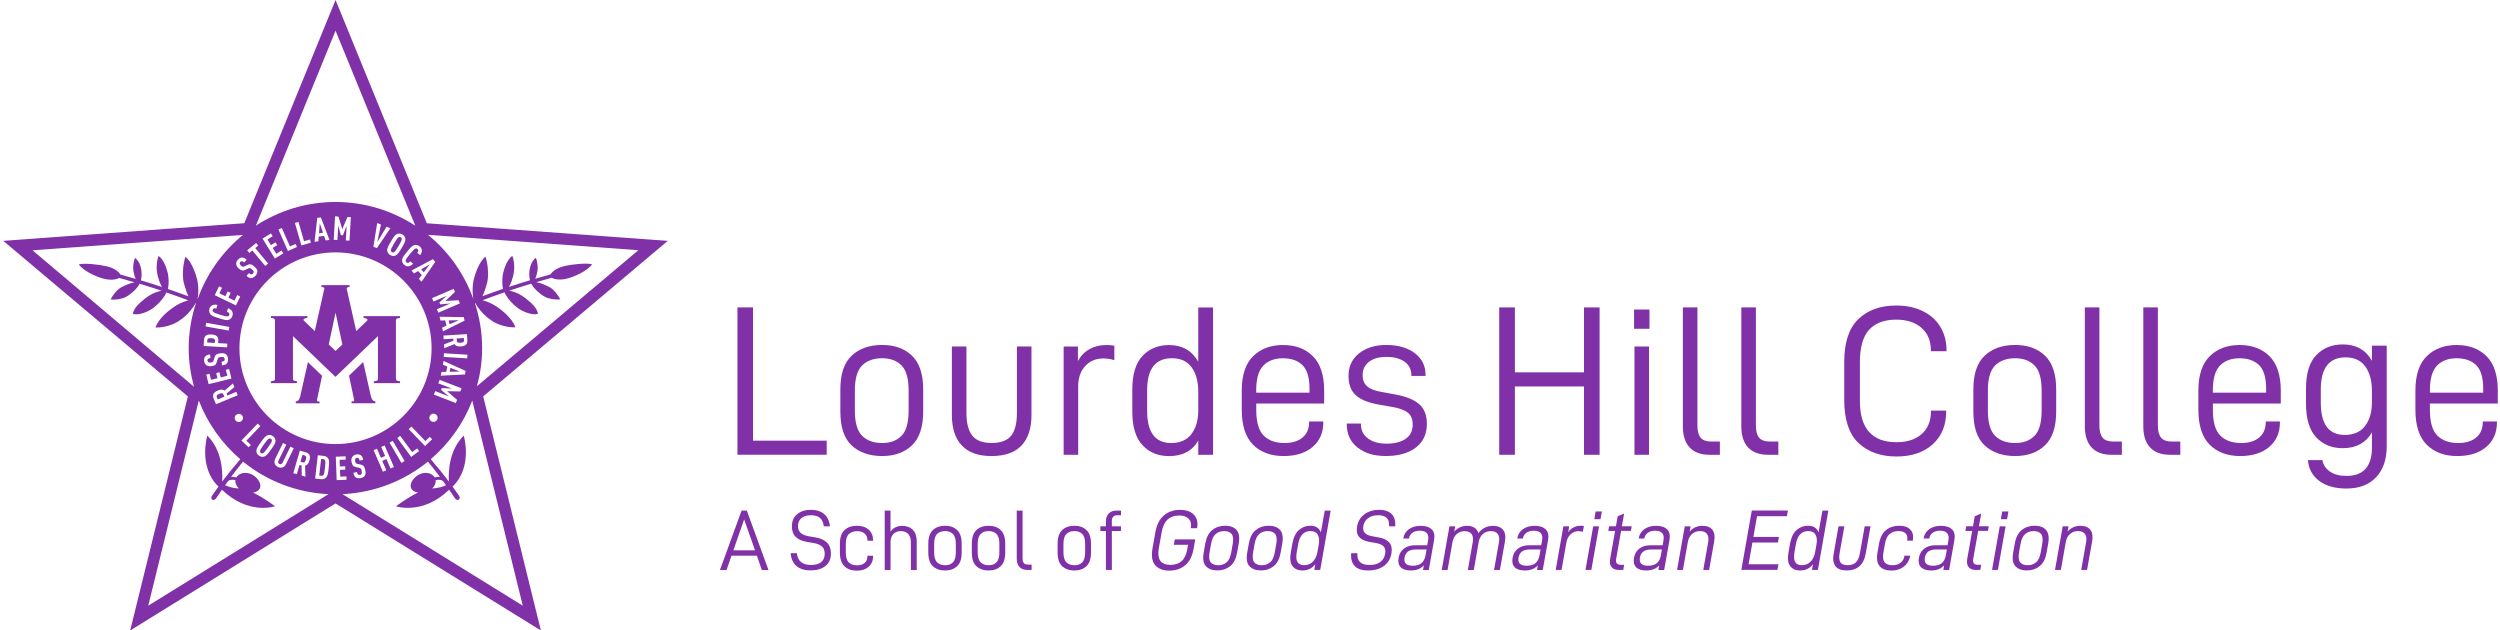 <svg width="456" height="115" viewBox="0 0 456 115" fill="none" xmlns="http://www.w3.org/2000/svg">
<g clip-path="url(#clip0_239_2134)">
<path d="M121.803 43.932L77.85 40.721L61.205 0L44.56 40.713L0.599 43.932L34.269 72.306L23.746 115L61.197 91.825L98.656 115L88.133 72.306L121.803 43.932ZM86.975 70.515C87.587 68.279 87.943 65.943 87.943 63.517C87.943 60.645 87.471 57.888 86.627 55.296C86.652 55.288 86.669 55.28 86.693 55.272C86.735 55.371 86.859 55.585 87.148 56.023C87.769 56.84 88.348 57.591 89.746 58.532C90.797 59.233 92.55 59.778 94.015 59.704C93.37 57.88 91.194 56.279 90.11 55.627C89.332 55.164 88.472 54.884 88.017 54.76C89.341 54.265 90.681 53.778 92.029 53.316C92.029 53.324 92.029 53.34 92.038 53.349C92.186 53.728 92.484 54.182 92.766 54.537V54.545C93.287 55.239 94.18 56.031 94.743 56.386C95.636 56.947 97.109 57.533 98.126 57.244C97.961 56.105 96.811 55.164 95.893 54.43C95.512 54.124 94.627 53.53 93.932 53.307C93.469 53.142 93.105 53.051 92.89 53.01C94.213 52.573 95.553 52.144 96.894 51.739C97.043 52.045 97.307 52.4 97.564 52.68C97.564 52.68 97.564 52.68 97.572 52.68C98.044 53.225 98.838 53.844 99.326 54.1C100.103 54.521 101.179 54.702 102.205 54.611C101.791 53.819 101.03 52.804 100.252 52.383C99.888 52.193 99.045 51.781 98.457 51.632C98.168 51.549 97.969 51.5 97.82 51.467C98.747 51.195 99.682 50.922 100.616 50.666C101.22 51.013 102.263 51.096 103.396 50.823C104.786 50.477 107.152 49.412 107.996 48.199C106.945 47.926 104.232 48.215 102.842 48.562C101.675 48.851 100.757 49.445 100.418 50.047C99.483 50.303 98.548 50.576 97.622 50.848C97.804 50.435 97.977 49.758 98.027 49.461C98.143 48.809 98.06 47.819 97.746 47.002C96.927 47.662 96.712 48.562 96.596 49.206C96.521 49.61 96.513 50.361 96.612 50.889C96.621 50.972 96.645 51.046 96.662 51.12C95.371 51.508 94.097 51.913 92.823 52.334C92.857 52.267 92.898 52.202 92.948 52.111C93.237 51.599 93.527 50.666 93.618 50.279C93.825 49.445 93.932 47.91 93.444 46.664C92.426 47.431 91.988 48.974 91.773 49.808C91.641 50.328 91.566 51.31 91.649 52.003V52.012C91.665 52.234 91.707 52.466 91.765 52.688C90.499 53.118 89.233 53.572 87.992 54.034C88.356 53.332 88.728 52.069 88.853 51.574C89.134 50.468 89.084 48.405 88.555 46.82C87.446 47.646 86.693 49.858 86.412 50.964C86.238 51.648 86.139 52.944 86.247 53.86C86.247 53.86 86.247 53.869 86.247 53.877C86.263 54.108 86.305 54.355 86.354 54.587C84.7 49.94 81.812 45.88 78.057 42.826L116.442 45.632L86.95 70.482L86.975 70.515ZM83.368 72.95L83.144 73.519L79.14 71.968L79.389 71.341L81.887 72.306L80.456 71.126L80.588 70.779L82.408 70.87L79.943 69.913L80.191 69.286L84.187 70.829L83.963 71.398L81.564 71.357L83.368 72.933V72.95ZM74.549 78.273L75.037 77.803L77.593 80.452L78.404 79.676L78.826 80.114L77.527 81.36L74.549 78.273ZM70.462 85.775L69.842 86.04L68.146 82.111L68.766 81.847L69.478 83.506L70.247 83.176L69.536 81.517L70.156 81.253L71.852 85.189L71.232 85.454L70.487 83.729L69.718 84.059L70.462 85.784V85.775ZM65.978 85.932C65.896 85.478 65.796 85.388 65.449 85.313L64.903 85.198C64.448 85.099 64.241 84.901 64.117 84.249C64.043 83.869 64.101 83.547 64.299 83.291C64.448 83.101 64.671 82.961 64.969 82.903C65.308 82.837 65.573 82.879 65.78 83.019C66.045 83.192 66.169 83.481 66.243 83.877L65.581 84.001C65.548 83.811 65.507 83.663 65.399 83.572C65.325 83.506 65.217 83.473 65.077 83.506C64.944 83.531 64.87 83.588 64.812 83.679C64.754 83.778 64.738 83.927 64.779 84.117C64.845 84.455 64.92 84.554 65.234 84.62L65.763 84.727C66.309 84.843 66.491 85.082 66.632 85.792C66.715 86.221 66.707 86.526 66.533 86.774C66.392 86.972 66.136 87.137 65.763 87.203C65.399 87.269 65.102 87.22 64.895 87.079C64.655 86.914 64.539 86.667 64.448 86.229L65.118 86.106C65.159 86.328 65.209 86.469 65.325 86.559C65.399 86.609 65.507 86.642 65.656 86.617C65.813 86.593 65.904 86.526 65.954 86.444C66.02 86.328 66.02 86.18 65.978 85.957V85.932ZM61.197 80.997C51.534 80.997 43.675 73.156 43.675 63.517C43.675 53.877 51.534 46.036 61.197 46.036C70.859 46.036 78.719 53.877 78.719 63.517C78.719 73.156 70.851 80.997 61.197 80.997ZM59.948 85.412C59.857 86.229 59.791 86.832 59.435 87.145C59.236 87.327 58.971 87.451 58.566 87.41L57.482 87.286L57.971 83.035L59.054 83.159C59.46 83.201 59.691 83.39 59.84 83.605C60.121 83.993 60.039 84.595 59.948 85.412ZM61.246 83.299L63.042 83.234L63.066 83.836L61.941 83.877L61.991 85.09L62.959 85.049L62.984 85.66L62.016 85.701L62.066 86.939L63.191 86.898L63.207 87.509L61.412 87.575L61.246 83.299ZM55.72 86.947L55.042 86.749L55.001 84.909L54.637 84.802L54.14 86.485L53.495 86.304L54.694 82.194L55.737 82.491C56.49 82.713 56.688 83.159 56.432 84.009C56.283 84.521 56.076 84.851 55.638 84.942L55.72 86.939V86.947ZM45.768 81.154L45.346 81.591L44.039 80.353L47.001 77.258L47.489 77.72L44.949 80.378L45.76 81.154H45.768ZM41.111 54.034L41.533 53.159L42.079 53.423L41.657 54.298L42.782 54.834L43.27 53.819L43.816 54.083L43.038 55.701L39.175 53.844L39.953 52.226L40.498 52.49L40.01 53.497L41.102 54.025L41.111 54.034ZM48.895 48.083L48.374 48.512L46.025 45.681L45.47 46.135L45.09 45.665L46.72 44.32L47.108 44.79L46.554 45.244L48.904 48.075L48.895 48.083ZM49.425 44.708L50.244 44.204L50.566 44.716L49.739 45.227L50.393 46.284L51.352 45.698L51.667 46.218L50.136 47.159L47.886 43.519L49.416 42.57L49.739 43.09L48.779 43.684L49.416 44.716L49.425 44.708ZM53.917 44.501L54.165 45.054L52.519 45.781L50.782 41.86L51.402 41.588L52.891 44.947L53.925 44.493L53.917 44.501ZM53.785 40.663L54.438 40.474L55.456 43.998L56.539 43.684L56.705 44.27L54.976 44.765L53.785 40.655V40.663ZM43.94 48.446C44.196 48.686 44.312 48.71 44.61 48.57L45.106 48.331C45.603 48.091 45.901 48.174 46.438 48.653C46.769 48.95 46.943 49.189 46.951 49.494C46.959 49.734 46.852 50.023 46.596 50.303C46.347 50.576 46.083 50.716 45.826 50.724C45.537 50.741 45.288 50.617 44.958 50.312L45.413 49.816C45.578 49.973 45.71 50.047 45.851 50.047C45.942 50.047 46.05 50.006 46.149 49.891C46.256 49.775 46.289 49.668 46.281 49.569C46.265 49.437 46.174 49.321 46.008 49.172C45.669 48.859 45.537 48.842 45.214 48.991L44.718 49.23C44.296 49.428 44.006 49.395 43.518 48.95C43.228 48.694 43.08 48.397 43.08 48.083C43.08 47.836 43.179 47.596 43.386 47.373C43.617 47.117 43.849 46.994 44.097 46.977C44.411 46.961 44.693 47.109 44.991 47.382L44.536 47.877C44.395 47.745 44.279 47.654 44.13 47.646C44.031 47.646 43.932 47.679 43.832 47.786C43.733 47.885 43.717 47.984 43.725 48.083C43.741 48.199 43.824 48.322 43.956 48.446H43.94ZM39.663 55.627L39.464 56.27C39.307 56.229 39.158 56.204 39.034 56.245C38.918 56.27 38.836 56.345 38.786 56.501C38.745 56.658 38.786 56.766 38.852 56.848C39.009 57.03 39.415 57.178 40.168 57.417C40.912 57.649 41.334 57.756 41.574 57.69C41.681 57.657 41.781 57.591 41.822 57.434C41.872 57.285 41.839 57.17 41.764 57.087C41.681 56.988 41.541 56.922 41.392 56.864L41.59 56.221C41.955 56.345 42.236 56.567 42.36 56.831C42.467 57.071 42.492 57.31 42.393 57.615C42.269 58.003 42.054 58.185 41.806 58.301C41.367 58.499 40.772 58.309 39.969 58.053C39.167 57.805 38.554 57.624 38.306 57.211C38.166 56.98 38.091 56.699 38.207 56.312C38.306 55.998 38.463 55.816 38.695 55.684C38.952 55.544 39.299 55.528 39.663 55.627ZM41.83 59.629L41.715 60.298L37.495 59.538L37.611 58.87L41.83 59.629ZM37.206 62.031C37.247 61.255 37.669 60.958 38.571 61.008C39.44 61.057 39.861 61.371 39.82 62.18L39.795 62.584L41.466 62.683L41.425 63.36L37.148 63.104L37.206 62.031ZM37.421 65.035C37.62 64.796 37.917 64.689 38.323 64.647L38.389 65.316C38.199 65.332 38.05 65.365 37.942 65.464C37.868 65.53 37.826 65.629 37.843 65.778C37.859 65.918 37.917 65.993 37.992 66.05C38.091 66.125 38.24 66.141 38.422 66.125C38.77 66.092 38.869 66.026 38.968 65.72L39.125 65.2C39.282 64.672 39.539 64.515 40.259 64.441C40.697 64.4 40.995 64.433 41.227 64.623C41.408 64.779 41.557 65.052 41.59 65.431C41.624 65.803 41.549 66.092 41.384 66.281C41.193 66.504 40.945 66.603 40.49 66.644L40.424 65.976C40.656 65.951 40.796 65.91 40.896 65.811C40.953 65.745 40.995 65.638 40.978 65.489C40.962 65.332 40.912 65.233 40.821 65.175C40.714 65.093 40.565 65.085 40.341 65.109C39.886 65.151 39.779 65.233 39.679 65.572L39.522 66.1C39.382 66.546 39.167 66.727 38.505 66.793C38.116 66.834 37.802 66.752 37.562 66.537C37.38 66.372 37.264 66.141 37.231 65.836C37.198 65.497 37.264 65.233 37.413 65.043L37.421 65.035ZM38.224 68.188L38.496 69.277L39.671 68.988L39.44 68.048L40.027 67.899L40.259 68.84L41.466 68.543L41.193 67.453L41.789 67.305L42.219 69.046L38.058 70.07L37.62 68.328L38.207 68.18L38.224 68.188ZM39.737 71.225C40.225 71.027 40.623 70.978 40.962 71.258L42.476 69.946L42.749 70.598L41.334 71.786L41.475 72.141L43.096 71.464L43.361 72.092L39.398 73.734L38.985 72.735C38.687 72.017 38.918 71.58 39.729 71.242L39.737 71.225ZM43.129 75.632C43.468 75.385 43.932 75.459 44.172 75.797C44.411 76.127 44.337 76.598 44.006 76.837C43.667 77.085 43.204 77.002 42.956 76.672C42.716 76.342 42.79 75.863 43.121 75.632H43.129ZM47.572 80.667C48.06 79.982 48.424 79.47 48.895 79.363C49.16 79.297 49.45 79.313 49.781 79.552C50.111 79.792 50.219 80.056 50.244 80.328C50.293 80.807 49.921 81.311 49.433 81.996C48.945 82.68 48.589 83.192 48.118 83.299C47.853 83.357 47.563 83.341 47.233 83.11C46.902 82.87 46.794 82.606 46.769 82.334C46.72 81.855 47.092 81.352 47.58 80.667H47.572ZM50.194 83.704L51.617 80.807L52.221 81.104L50.79 84.034C50.649 84.306 50.765 84.529 50.964 84.628C51.17 84.727 51.402 84.678 51.543 84.397L52.974 81.467L53.586 81.764L52.163 84.669C52.022 84.958 51.807 85.156 51.551 85.247C51.278 85.346 50.988 85.322 50.699 85.181C50.409 85.041 50.202 84.826 50.111 84.546C50.029 84.29 50.053 84.001 50.194 83.712V83.704ZM57.367 44.113L57.871 39.739L58.525 39.657L60.097 43.767L59.393 43.858L59.112 43.032L58.128 43.156L58.07 44.014L57.367 44.097V44.113ZM62.545 42.917L62.173 42.892L61.693 41.142L61.544 43.775L60.874 43.734L61.114 39.459L61.726 39.492L62.429 41.786L63.381 39.582L63.993 39.615L63.753 43.891L63.075 43.858L63.224 41.192L62.545 42.917ZM70.512 41.357L71.199 41.629L68.75 45.261L68.105 45.005L68.799 40.68L69.486 40.952L68.808 44.171L70.512 41.349V41.357ZM76.543 44.93C76.791 45.137 76.907 45.351 76.94 45.615C76.981 45.904 76.865 46.226 76.634 46.532L76.113 46.102C76.204 45.978 76.278 45.846 76.295 45.723C76.303 45.607 76.278 45.508 76.146 45.401C76.022 45.294 75.906 45.285 75.798 45.327C75.567 45.401 75.277 45.723 74.781 46.325C74.284 46.928 74.028 47.283 73.995 47.522C73.978 47.629 74.011 47.745 74.135 47.852C74.26 47.959 74.375 47.968 74.483 47.935C74.607 47.893 74.723 47.786 74.83 47.67L75.352 48.1C75.095 48.389 74.789 48.562 74.499 48.578C74.243 48.595 74.003 48.52 73.755 48.322C73.441 48.058 73.358 47.786 73.341 47.514C73.325 47.035 73.722 46.556 74.26 45.904C74.789 45.252 75.194 44.757 75.666 44.683C75.931 44.642 76.22 44.675 76.543 44.93ZM83.649 54.776L83.889 55.338L79.951 57.03L79.686 56.411L82.143 55.354L80.29 55.511L80.141 55.164L81.498 53.959L79.074 54.999L78.809 54.38L82.747 52.688L82.987 53.25L81.242 54.9L83.632 54.768L83.649 54.776ZM82.689 61.767L80.927 61.874L80.886 61.206L85.171 60.942L85.246 62.023C85.295 62.799 84.931 63.137 84.046 63.187C83.517 63.219 83.128 63.137 82.896 62.757L81.035 63.517L80.993 62.815L82.714 62.147L82.689 61.767ZM80.803 60.455L80.646 59.77L81.432 59.407L81.209 58.441L80.34 58.466L80.183 57.772L84.6 57.847L84.741 58.482L80.787 60.446L80.803 60.455ZM76.882 51.393L76.41 50.864L76.932 50.171L76.27 49.437L75.525 49.874L75.054 49.346L78.95 47.274L79.389 47.761L76.89 51.393H76.882ZM73.275 45.211C72.845 45.937 72.539 46.482 72.076 46.63C71.819 46.713 71.529 46.73 71.174 46.523C70.818 46.317 70.694 46.061 70.636 45.797C70.545 45.327 70.868 44.79 71.29 44.064C71.72 43.337 72.034 42.801 72.489 42.653C72.746 42.57 73.035 42.553 73.391 42.76C73.738 42.966 73.871 43.222 73.929 43.486C74.02 43.956 73.697 44.493 73.275 45.219V45.211ZM71.058 80.741L71.637 80.403L73.805 84.1L73.225 84.438L71.058 80.741ZM72.448 79.899L72.994 79.503L75.178 82.458L76.079 81.789L76.444 82.276L74.996 83.341L72.456 79.891L72.448 79.899ZM78.627 76.812C78.288 76.573 78.214 76.103 78.462 75.764C78.702 75.434 79.174 75.352 79.513 75.599C79.852 75.839 79.926 76.309 79.678 76.639C79.438 76.978 78.967 77.052 78.636 76.804L78.627 76.812ZM80.398 68.526L80.53 67.841L81.399 67.825L81.581 66.851L80.778 66.529L80.911 65.836L84.931 67.66L84.807 68.303L80.398 68.526ZM80.936 65.101L80.977 64.433L85.262 64.697L85.221 65.365L80.936 65.101ZM75.749 41.167C71.554 38.443 66.566 36.842 61.205 36.842C55.844 36.842 50.856 38.443 46.67 41.159L61.205 5.596L75.749 41.159V41.167ZM5.935 45.657L44.321 42.851C40.565 45.913 37.678 49.973 36.023 54.62C36.073 54.38 36.114 54.133 36.13 53.91V53.893C36.238 52.969 36.139 51.681 35.965 50.988C35.684 49.882 34.931 47.67 33.822 46.845C33.301 48.43 33.252 50.493 33.525 51.599C33.649 52.094 34.021 53.357 34.385 54.058C33.136 53.588 31.878 53.142 30.613 52.713C30.671 52.49 30.712 52.251 30.728 52.036C30.728 52.036 30.728 52.028 30.728 52.02C30.811 51.327 30.728 50.344 30.604 49.825C30.389 48.991 29.951 47.439 28.933 46.68C28.437 47.926 28.544 49.453 28.759 50.295C28.859 50.683 29.14 51.615 29.43 52.127C29.471 52.218 29.512 52.284 29.545 52.35C28.271 51.929 26.997 51.525 25.707 51.137C25.723 51.062 25.74 50.988 25.756 50.922V50.914C25.856 50.386 25.848 49.635 25.773 49.23C25.657 48.578 25.442 47.687 24.623 47.027C24.309 47.844 24.226 48.834 24.342 49.486C24.392 49.783 24.565 50.46 24.747 50.873C23.821 50.6 22.886 50.328 21.951 50.072C21.612 49.461 20.694 48.867 19.527 48.587C18.137 48.248 15.424 47.951 14.373 48.223C15.209 49.437 17.575 50.501 18.965 50.848C20.09 51.129 21.14 51.046 21.744 50.691C22.679 50.947 23.614 51.219 24.54 51.492C24.392 51.525 24.193 51.574 23.903 51.657C23.316 51.797 22.472 52.21 22.108 52.408C21.331 52.829 20.57 53.844 20.156 54.636C21.182 54.719 22.249 54.545 23.035 54.124C23.523 53.86 24.317 53.25 24.789 52.705C24.789 52.705 24.789 52.705 24.797 52.697C25.053 52.424 25.318 52.061 25.467 51.756C26.815 52.16 28.147 52.581 29.471 53.027C29.256 53.068 28.892 53.159 28.429 53.324C27.734 53.538 26.849 54.141 26.468 54.446C25.55 55.181 24.4 56.13 24.234 57.261C25.26 57.55 26.724 56.964 27.618 56.402C28.18 56.047 29.074 55.247 29.595 54.562C29.876 54.207 30.174 53.753 30.323 53.373C30.323 53.365 30.323 53.349 30.331 53.34C31.688 53.803 33.02 54.281 34.344 54.785C33.889 54.908 33.028 55.189 32.251 55.651C31.167 56.303 28.991 57.904 28.354 59.728C29.81 59.811 31.572 59.258 32.615 58.556C34.013 57.615 34.592 56.864 35.212 56.047C35.502 55.61 35.626 55.404 35.667 55.296C35.692 55.305 35.709 55.313 35.733 55.321C34.89 57.913 34.418 60.669 34.418 63.541C34.418 65.968 34.774 68.303 35.386 70.54L5.935 45.657ZM36.263 73.066C37.876 77.233 40.49 80.898 43.832 83.762C42.691 85.099 41.566 86.46 40.523 87.839C40.656 85.817 40.416 82.037 37.81 79.454C37.81 79.454 36.106 85.181 39.853 88.747C39.44 89.316 39.034 89.877 38.654 90.447C38.439 90.769 38.587 91.041 38.736 91.148C38.885 91.256 39.224 91.181 39.44 90.859C39.779 90.348 40.135 89.836 40.482 89.324C45.33 94.012 50.169 92.345 50.169 92.345C50.169 92.345 48.142 90.793 46.157 89.844C46.753 89.754 47.249 89.481 47.423 89.011C47.762 88.119 46.819 86.857 45.677 86.427C44.627 86.04 43.535 86.337 43.104 87.088C42.831 86.997 42.492 86.947 42.145 86.989C42.84 86.048 43.576 85.115 44.337 84.199C48.631 87.69 54.033 89.853 59.923 90.133L27.039 110.477L36.255 73.066H36.263ZM41.599 87.748C42.07 87.41 42.616 87.492 42.939 87.591C42.873 88.128 43.121 88.672 43.576 89.102C42.459 89.052 41.607 88.771 41.053 88.507C41.235 88.251 41.417 88.004 41.599 87.748ZM95.355 110.477L62.471 90.133C68.361 89.853 73.763 87.69 78.057 84.199C78.809 85.115 79.546 86.04 80.249 86.989C79.901 86.947 79.562 87.005 79.289 87.088C78.859 86.337 77.767 86.04 76.716 86.427C75.583 86.857 74.64 88.111 74.979 89.011C75.153 89.481 75.649 89.754 76.245 89.844C74.26 90.793 72.233 92.345 72.233 92.345C72.233 92.345 77.072 94.012 81.92 89.324C82.276 89.836 82.623 90.348 82.962 90.859C83.177 91.181 83.517 91.256 83.666 91.148C83.814 91.041 83.963 90.769 83.748 90.447C83.368 89.877 82.962 89.316 82.549 88.747C86.296 85.181 84.592 79.454 84.592 79.454C81.986 82.045 81.746 85.817 81.879 87.839C80.836 86.452 79.711 85.099 78.57 83.762C81.912 80.898 84.534 77.233 86.139 73.066L95.355 110.477ZM80.803 87.748C80.985 88.004 81.175 88.251 81.349 88.507C80.795 88.763 79.943 89.044 78.826 89.102C79.281 88.672 79.529 88.119 79.463 87.591C79.786 87.492 80.332 87.41 80.803 87.748Z" fill="#8031A7"/>
<path d="M66.326 57.979C66.756 58.004 67.195 58.251 66.98 58.466C66.864 58.59 66.02 59.398 64.978 60.397L63.224 52.598C63.224 52.507 63.29 52.449 63.397 52.408C63.513 52.375 63.637 52.342 63.761 52.325V52.003H58.632V52.325C58.756 52.342 58.88 52.375 58.996 52.408C59.112 52.449 59.17 52.507 59.17 52.598L57.416 60.397C57.416 60.397 55.538 58.59 55.414 58.466C55.199 58.243 55.629 57.995 56.068 57.979V57.657H49.408V57.979C49.756 58.012 49.962 58.069 50.045 58.16C50.128 58.243 50.161 58.35 50.161 58.474V69.071C50.161 69.195 50.128 69.302 50.045 69.385C49.962 69.467 49.756 69.525 49.408 69.558V69.88H54.19V69.558C53.851 69.525 53.636 69.467 53.553 69.385C53.47 69.302 53.437 69.203 53.437 69.071V61.305L61.189 68.741L68.94 61.305V69.071C68.94 69.195 68.907 69.302 68.824 69.385C68.742 69.467 68.526 69.525 68.187 69.558V69.88H72.969V69.558C72.621 69.525 72.415 69.467 72.332 69.385C72.249 69.302 72.216 69.203 72.216 69.071V58.474C72.216 58.35 72.249 58.243 72.332 58.16C72.415 58.078 72.621 58.02 72.969 57.979V57.657H66.309V57.979H66.326ZM61.205 64.012C60.891 63.715 60.411 63.252 59.964 62.832L61.205 57.03L62.446 62.832C61.999 63.261 61.52 63.715 61.205 64.012Z" fill="#8031A7"/>
<path d="M56.167 66.042L54.752 72.331C54.703 72.471 54.661 72.57 54.645 72.62C54.554 72.843 54.463 72.991 54.372 73.066C54.281 73.148 54.14 73.206 53.942 73.247V73.569H58.293V73.247C58.095 73.247 57.962 73.222 57.896 73.181C57.838 73.14 57.805 73.074 57.805 72.991L58.748 68.543L56.159 66.05L56.167 66.042Z" fill="#8031A7"/>
<path d="M67.765 72.612C67.749 72.57 67.707 72.463 67.658 72.323L66.243 66.034L63.662 68.526L64.605 72.975C64.605 73.057 64.572 73.123 64.514 73.165C64.448 73.206 64.316 73.231 64.125 73.231V73.552H68.469V73.231C68.27 73.189 68.129 73.131 68.038 73.049C67.947 72.966 67.856 72.826 67.765 72.603V72.612Z" fill="#8031A7"/>
<path d="M73.093 43.272C72.952 43.189 72.837 43.197 72.737 43.247C72.522 43.362 72.282 43.725 71.885 44.394C71.488 45.071 71.29 45.45 71.298 45.69C71.298 45.805 71.347 45.913 71.488 45.995C71.629 46.078 71.745 46.069 71.852 46.02C72.067 45.913 72.299 45.541 72.696 44.873C73.093 44.204 73.292 43.816 73.292 43.577C73.292 43.461 73.234 43.354 73.093 43.272Z" fill="#8031A7"/>
<path d="M47.944 82.672C48.167 82.581 48.432 82.243 48.887 81.608C49.342 80.972 49.582 80.609 49.599 80.37C49.599 80.254 49.565 80.138 49.433 80.048C49.301 79.957 49.185 79.949 49.077 79.998C48.854 80.089 48.581 80.427 48.126 81.071C47.671 81.707 47.439 82.07 47.423 82.309C47.423 82.425 47.456 82.532 47.588 82.631C47.721 82.73 47.845 82.73 47.952 82.68L47.944 82.672Z" fill="#8031A7"/>
<path d="M58.326 40.721L58.194 42.545L58.922 42.454L58.326 40.721Z" fill="#8031A7"/>
<path d="M39.712 72.859L40.92 72.356L40.763 71.968C40.623 71.638 40.325 71.704 39.994 71.836C39.663 71.968 39.406 72.133 39.547 72.471L39.704 72.851L39.712 72.859Z" fill="#8031A7"/>
<path d="M58.971 83.753L58.574 83.704L58.227 86.749L58.624 86.791C58.781 86.807 58.905 86.749 58.98 86.659C59.129 86.477 59.195 86.056 59.278 85.313C59.36 84.57 59.393 84.166 59.286 83.951C59.228 83.844 59.12 83.753 58.963 83.737L58.971 83.753Z" fill="#8031A7"/>
<path d="M55.571 83.077L55.174 82.961L54.81 84.216L55.207 84.331C55.555 84.439 55.696 84.158 55.786 83.82C55.886 83.481 55.919 83.176 55.571 83.077Z" fill="#8031A7"/>
<path d="M77.296 49.668L78.396 48.207L76.808 49.123L77.296 49.668Z" fill="#8031A7"/>
<path d="M38.538 61.684C38.157 61.66 37.835 61.701 37.81 62.056L37.785 62.468L39.183 62.551L39.208 62.138C39.224 61.775 38.91 61.709 38.538 61.684Z" fill="#8031A7"/>
<path d="M82.003 59.151L83.674 58.4L81.837 58.441L82.003 59.151Z" fill="#8031A7"/>
<path d="M82.019 67.808L83.848 67.784L82.152 67.09L82.019 67.808Z" fill="#8031A7"/>
<path d="M84.005 62.518C84.352 62.493 84.65 62.427 84.633 62.064L84.609 61.651L83.293 61.734L83.318 62.147C83.335 62.51 83.641 62.543 84.005 62.518Z" fill="#8031A7"/>
<path d="M134.501 56.072H137.356V80.378H150.79V82.945H134.51V56.064L134.501 56.072Z" fill="#8031A7"/>
<path d="M155.349 81.253C153.967 79.965 153.281 77.91 153.281 75.079V71.027C153.281 68.221 153.967 66.174 155.349 64.87C156.73 63.574 158.575 62.922 160.891 62.922C163.208 62.922 164.97 63.574 166.335 64.87C167.7 66.166 168.387 68.221 168.387 71.027V75.079C168.387 77.885 167.7 79.941 166.335 81.236C164.97 82.532 163.15 83.184 160.891 83.184C158.633 83.184 156.73 82.54 155.349 81.253ZM164.424 79.503C165.293 78.636 165.731 77.11 165.731 74.922V71.184C165.731 69.03 165.293 67.519 164.424 66.645C163.555 65.778 162.372 65.341 160.891 65.341C159.411 65.341 158.145 65.778 157.26 66.645C156.375 67.519 155.928 69.03 155.928 71.184V74.922C155.928 77.101 156.375 78.628 157.26 79.503C158.145 80.37 159.353 80.807 160.891 80.807C162.43 80.807 163.555 80.37 164.424 79.503Z" fill="#8031A7"/>
<path d="M175.435 81.253C174.227 79.965 173.623 78.117 173.623 75.698V63.195H176.279V75.344C176.279 77.159 176.626 78.529 177.329 79.437C178.033 80.345 179.216 80.799 180.878 80.799C182.541 80.799 183.732 80.353 184.436 79.47C185.139 78.587 185.486 77.209 185.486 75.344V63.195H188.142V75.698C188.142 78.117 187.538 79.965 186.33 81.253C185.122 82.54 183.294 83.184 180.845 83.184C178.397 83.184 176.651 82.54 175.435 81.253Z" fill="#8031A7"/>
<path d="M193.999 63.203H196.613V65.852C197.159 64.862 197.879 64.136 198.781 63.649C199.682 63.17 200.683 62.931 201.808 62.931C202.305 62.931 202.785 62.972 203.256 63.046V65.695C202.636 65.489 201.957 65.382 201.229 65.382C199.873 65.382 198.772 65.852 197.928 66.785C197.085 67.718 196.663 68.939 196.663 70.449V82.953H194.007V63.203H193.999Z" fill="#8031A7"/>
<path d="M208.41 81.22C207.161 79.907 206.532 77.861 206.532 75.088V71.035C206.532 68.254 207.161 66.216 208.41 64.903C209.659 63.591 211.272 62.939 213.25 62.939C215.64 62.939 217.411 63.954 218.561 65.976V56.081H221.258V82.961H218.561V80.353C218.039 81.286 217.328 81.996 216.435 82.474C215.533 82.953 214.466 83.192 213.216 83.192C211.264 83.192 209.659 82.54 208.41 81.228V81.22ZM217.311 79.173C218.147 78.084 218.561 76.656 218.561 74.89V71.423C218.561 69.583 218.155 68.106 217.353 66.999C216.542 65.894 215.351 65.341 213.762 65.341C210.743 65.341 209.237 67.288 209.237 71.184V74.923C209.237 78.843 210.693 80.807 213.614 80.807C215.252 80.807 216.492 80.262 217.32 79.173H217.311Z" fill="#8031A7"/>
<path d="M229.141 73.602V74.766C229.141 77.002 229.596 78.562 230.506 79.462C231.416 80.361 232.682 80.807 234.295 80.807C235.702 80.807 236.802 80.469 237.596 79.792C238.39 79.115 238.787 78.183 238.787 76.986V76.87H241.369V77.068C241.369 78.909 240.723 80.394 239.433 81.509C238.142 82.623 236.364 83.184 234.105 83.184C231.847 83.184 229.944 82.499 228.562 81.121C227.181 79.742 226.494 77.605 226.494 74.692V71.266C226.494 68.436 227.181 66.339 228.562 64.978C229.944 63.616 231.764 62.931 234.031 62.931C236.297 62.931 238.109 63.616 239.474 64.978C240.839 66.339 241.526 68.436 241.526 71.266V73.602H229.15H229.141ZM230.465 66.653C229.58 67.528 229.133 69.038 229.133 71.192V71.621H238.854V70.92C238.854 68.873 238.423 67.429 237.563 66.595C236.703 65.761 235.52 65.349 234.006 65.349C232.492 65.349 231.334 65.786 230.457 66.653H230.465Z" fill="#8031A7"/>
<path d="M247.606 81.624C246.307 80.584 245.654 79.181 245.654 77.415V77.258H248.235V77.374C248.235 78.463 248.657 79.33 249.501 79.965C250.344 80.601 251.486 80.923 252.917 80.923C254.348 80.923 255.565 80.626 256.408 80.031C257.252 79.437 257.674 78.579 257.674 77.456C257.674 76.474 257.385 75.74 256.797 75.277C256.21 74.807 255.267 74.46 253.968 74.229L251.511 73.8C249.583 73.462 248.177 72.892 247.292 72.083C246.407 71.275 245.968 70.111 245.968 68.576C245.968 66.859 246.605 65.489 247.879 64.466C249.153 63.442 250.808 62.922 252.835 62.922C255.019 62.922 256.764 63.426 258.063 64.424C259.362 65.423 260.015 66.727 260.015 68.337V68.568H257.434V68.452C257.434 67.412 257.029 66.595 256.226 66.001C255.416 65.407 254.315 65.101 252.909 65.101C251.503 65.101 250.452 65.398 249.691 66.001C248.93 66.603 248.541 67.42 248.541 68.452C248.541 69.31 248.814 69.979 249.36 70.457C249.906 70.936 250.775 71.283 251.974 71.489L254.555 71.96C256.508 72.323 257.947 72.917 258.874 73.734C259.8 74.551 260.263 75.74 260.263 77.299C260.263 79.165 259.585 80.617 258.237 81.641C256.888 82.664 255.076 83.176 252.81 83.176C250.543 83.176 248.922 82.656 247.614 81.616L247.606 81.624Z" fill="#8031A7"/>
<path d="M291.766 56.072V82.953H288.92V70.491H276.313V82.953H273.458V56.072H276.313V67.916H288.92V56.072H291.766Z" fill="#8031A7"/>
<path d="M298.053 56.46H300.866V59.968H298.053V56.46ZM298.128 63.203H300.783V82.953H298.128V63.203Z" fill="#8031A7"/>
<path d="M308.204 81.624C307.368 80.741 306.955 79.454 306.955 77.77V56.072H309.61V77.613C309.61 78.628 309.809 79.363 310.198 79.833C310.586 80.304 311.223 80.535 312.109 80.535H313.705V82.953H311.827C310.239 82.953 309.031 82.507 308.196 81.624H308.204Z" fill="#8031A7"/>
<path d="M318.867 81.624C318.032 80.741 317.618 79.454 317.618 77.77V56.072H320.274V77.613C320.274 78.628 320.472 79.363 320.861 79.833C321.25 80.304 321.887 80.535 322.772 80.535H324.369V82.953H322.491C320.903 82.953 319.695 82.507 318.859 81.624H318.867Z" fill="#8031A7"/>
<path d="M338.97 80.79C337.249 79.14 336.389 76.54 336.389 72.983V66.009C336.389 62.452 337.249 59.852 338.97 58.202C340.691 56.551 342.991 55.726 345.878 55.726C347.698 55.726 349.311 56.064 350.701 56.741C352.091 57.417 353.166 58.375 353.919 59.621C354.672 60.867 355.052 62.312 355.052 63.946V64.061H352.198V63.946C352.198 62.204 351.636 60.826 350.502 59.819C349.369 58.812 347.83 58.301 345.878 58.301C343.719 58.301 342.072 58.911 340.939 60.133C339.806 61.354 339.243 63.352 339.243 66.133V73.14C339.243 78.15 341.469 80.659 345.919 80.659C347.872 80.659 349.41 80.155 350.527 79.156C351.644 78.158 352.206 76.788 352.206 75.046V74.889H354.978V75.046C354.978 77.564 354.159 79.561 352.521 81.046C350.883 82.524 348.666 83.266 345.886 83.266C343.107 83.266 340.691 82.441 338.978 80.79H338.97Z" fill="#8031A7"/>
<path d="M362.01 81.253C360.628 79.965 359.942 77.91 359.942 75.079V71.027C359.942 68.221 360.628 66.174 362.01 64.87C363.391 63.574 365.236 62.922 367.552 62.922C369.869 62.922 371.631 63.574 372.996 64.87C374.361 66.166 375.048 68.221 375.048 71.027V75.079C375.048 77.885 374.361 79.941 372.996 81.236C371.631 82.532 369.811 83.184 367.552 83.184C365.294 83.184 363.391 82.54 362.01 81.253ZM371.085 79.503C371.954 78.636 372.392 77.11 372.392 74.922V71.184C372.392 69.03 371.954 67.519 371.085 66.645C370.216 65.778 369.033 65.341 367.552 65.341C366.072 65.341 364.806 65.778 363.921 66.645C363.036 67.519 362.589 69.03 362.589 71.184V74.922C362.589 77.101 363.036 78.628 363.921 79.503C364.806 80.37 366.014 80.807 367.552 80.807C369.091 80.807 370.216 80.37 371.085 79.503Z" fill="#8031A7"/>
<path d="M381.525 81.624C380.69 80.741 380.276 79.454 380.276 77.77V56.072H382.931V77.613C382.931 78.628 383.13 79.363 383.519 79.833C383.908 80.304 384.545 80.535 385.43 80.535H387.026V82.953H385.149C383.56 82.953 382.352 82.507 381.517 81.624H381.525Z" fill="#8031A7"/>
<path d="M392.189 81.624C391.353 80.741 390.939 79.454 390.939 77.77V56.072H393.595V77.613C393.595 78.628 393.794 79.363 394.182 79.833C394.571 80.304 395.208 80.535 396.093 80.535H397.69V82.953H395.812C394.224 82.953 393.016 82.507 392.18 81.624H392.189Z" fill="#8031A7"/>
<path d="M403.63 73.602V74.766C403.63 77.002 404.085 78.562 404.995 79.462C405.905 80.361 407.171 80.807 408.784 80.807C410.19 80.807 411.29 80.469 412.085 79.792C412.879 79.115 413.276 78.183 413.276 76.986V76.87H415.857V77.068C415.857 78.909 415.212 80.394 413.921 81.509C412.631 82.623 410.852 83.184 408.593 83.184C406.335 83.184 404.432 82.499 403.051 81.121C401.669 79.742 400.983 77.605 400.983 74.692V71.266C400.983 68.436 401.669 66.339 403.051 64.978C404.432 63.616 406.252 62.931 408.519 62.931C410.786 62.931 412.597 63.616 413.962 64.978C415.327 66.339 416.014 68.436 416.014 71.266V73.602H403.638H403.63ZM404.953 66.653C404.068 67.528 403.622 69.038 403.622 71.192V71.621H413.342V70.92C413.342 68.873 412.912 67.429 412.051 66.595C411.191 65.761 410.008 65.349 408.494 65.349C406.98 65.349 405.822 65.786 404.945 66.653H404.953Z" fill="#8031A7"/>
<path d="M423.013 87.707C421.78 86.774 421.094 85.511 420.961 83.927H423.617C423.749 84.785 424.196 85.478 424.965 86.007C425.735 86.535 426.744 86.807 427.993 86.807C431.087 86.807 432.642 85.082 432.642 81.624V78.859C432.121 79.792 431.41 80.51 430.516 81.005C429.614 81.5 428.547 81.748 427.298 81.748C425.346 81.748 423.741 81.096 422.492 79.784C421.242 78.471 420.614 76.416 420.614 73.61V70.887C420.614 68.105 421.242 66.067 422.492 64.771C423.741 63.475 425.354 62.823 427.331 62.823C429.755 62.823 431.525 63.822 432.642 65.819V63.054H435.339V81.401C435.339 83.786 434.694 85.676 433.403 87.046C432.113 88.425 430.309 89.11 427.993 89.11C425.908 89.11 424.254 88.639 423.013 87.707ZM431.385 77.695C432.22 76.606 432.634 75.178 432.634 73.412V71.266C432.634 69.426 432.229 67.948 431.426 66.843C430.615 65.737 429.424 65.184 427.836 65.184C424.816 65.184 423.311 67.148 423.311 71.068V73.445C423.311 77.365 424.767 79.33 427.687 79.33C429.325 79.33 430.566 78.785 431.393 77.695H431.385Z" fill="#8031A7"/>
<path d="M443.215 73.602V74.766C443.215 77.002 443.67 78.562 444.58 79.462C445.49 80.361 446.756 80.807 448.369 80.807C449.775 80.807 450.875 80.469 451.67 79.792C452.464 79.115 452.861 78.183 452.861 76.986V76.87H455.442V77.068C455.442 78.909 454.797 80.394 453.506 81.509C452.216 82.623 450.437 83.184 448.179 83.184C445.92 83.184 444.017 82.499 442.636 81.121C441.254 79.742 440.568 77.605 440.568 74.692V71.266C440.568 68.436 441.254 66.339 442.636 64.978C444.017 63.616 445.837 62.931 448.104 62.931C450.371 62.931 452.183 63.616 453.548 64.978C454.913 66.339 455.599 68.436 455.599 71.266V73.602H443.223H443.215ZM444.547 66.653C443.662 67.528 443.215 69.038 443.215 71.192V71.621H452.935V70.92C452.935 68.873 452.505 67.429 451.645 66.595C450.784 65.761 449.601 65.349 448.088 65.349C446.574 65.349 445.415 65.786 444.539 66.653H444.547Z" fill="#8031A7"/>
<path d="M138.042 101.357H133.434L132.524 103.965H131.317L135.263 93.137H136.222L140.168 103.965H138.961L138.051 101.357H138.042ZM137.72 100.384L135.734 94.738L133.765 100.384H137.711H137.72Z" fill="#8031A7"/>
<path d="M145.281 103.256C144.66 102.719 144.305 101.935 144.214 100.904H145.347C145.496 102.34 146.356 103.049 147.928 103.049C148.747 103.049 149.368 102.876 149.79 102.529C150.211 102.183 150.427 101.679 150.427 101.019C150.427 100.425 150.261 99.971 149.922 99.674C149.583 99.368 149.078 99.162 148.4 99.047L147.175 98.84C146.298 98.692 145.62 98.395 145.149 97.941C144.677 97.487 144.437 96.843 144.437 96.018C144.437 95.069 144.76 94.326 145.397 93.789C146.034 93.253 146.878 92.989 147.928 92.989C148.896 92.989 149.682 93.236 150.294 93.732C150.906 94.227 151.27 94.986 151.386 96.001H150.253C150.129 94.648 149.343 93.979 147.912 93.979C147.167 93.979 146.588 94.153 146.174 94.507C145.761 94.854 145.554 95.333 145.554 95.943C145.554 96.48 145.711 96.892 146.034 97.19C146.356 97.487 146.836 97.693 147.49 97.809L148.747 98.023C149.657 98.18 150.352 98.494 150.84 98.964C151.32 99.434 151.56 100.103 151.56 100.953C151.56 101.935 151.229 102.695 150.567 103.231C149.905 103.767 149.004 104.04 147.845 104.04C146.753 104.04 145.901 103.776 145.281 103.239V103.256Z" fill="#8031A7"/>
<path d="M154.042 103.28C153.479 102.761 153.198 101.935 153.198 100.796V99.162C153.198 98.031 153.479 97.206 154.042 96.686C154.604 96.166 155.357 95.902 156.3 95.902C157.243 95.902 157.93 96.141 158.459 96.628C158.989 97.107 159.254 97.751 159.254 98.56V98.634H158.219V98.56C158.219 98.023 158.054 97.611 157.715 97.322C157.376 97.025 156.921 96.884 156.35 96.884C155.696 96.884 155.192 97.058 154.828 97.412C154.464 97.767 154.273 98.37 154.273 99.236V100.747C154.273 101.622 154.455 102.241 154.819 102.587C155.183 102.934 155.688 103.115 156.333 103.115C156.921 103.115 157.384 102.967 157.715 102.678C158.054 102.381 158.219 101.968 158.219 101.44V101.366H159.254V101.432C159.254 102.241 158.989 102.876 158.451 103.363C157.913 103.85 157.202 104.089 156.317 104.089C155.365 104.089 154.604 103.833 154.042 103.313V103.28Z" fill="#8031A7"/>
<path d="M161.363 93.137H162.43V96.983C162.91 96.273 163.621 95.918 164.565 95.918C165.392 95.918 166.037 96.166 166.509 96.653C166.972 97.14 167.212 97.841 167.212 98.741V103.965H166.145V98.898C166.145 98.238 165.979 97.734 165.657 97.396C165.334 97.049 164.879 96.876 164.308 96.876C163.737 96.876 163.291 97.049 162.951 97.404C162.612 97.759 162.438 98.254 162.438 98.898V103.965H161.371V93.137H161.363Z" fill="#8031A7"/>
<path d="M170.157 103.28C169.603 102.761 169.321 101.935 169.321 100.796V99.162C169.321 98.031 169.603 97.206 170.157 96.686C170.711 96.166 171.456 95.902 172.391 95.902C173.325 95.902 174.037 96.166 174.583 96.686C175.137 97.206 175.41 98.031 175.41 99.162V100.796C175.41 101.927 175.137 102.752 174.583 103.272C174.029 103.792 173.301 104.056 172.391 104.056C171.481 104.056 170.711 103.8 170.157 103.28ZM173.814 102.571C174.161 102.224 174.343 101.605 174.343 100.73V99.22C174.343 98.353 174.169 97.743 173.814 97.396C173.466 97.049 172.986 96.868 172.391 96.868C171.795 96.868 171.282 97.041 170.926 97.396C170.571 97.751 170.389 98.353 170.389 99.22V100.73C170.389 101.605 170.571 102.224 170.926 102.571C171.282 102.917 171.77 103.099 172.391 103.099C173.011 103.099 173.466 102.926 173.814 102.571Z" fill="#8031A7"/>
<path d="M178.099 103.28C177.545 102.761 177.263 101.935 177.263 100.796V99.162C177.263 98.031 177.545 97.206 178.099 96.686C178.653 96.166 179.398 95.902 180.332 95.902C181.267 95.902 181.979 96.166 182.525 96.686C183.079 97.206 183.352 98.031 183.352 99.162V100.796C183.352 101.927 183.079 102.752 182.525 103.272C181.97 103.792 181.242 104.056 180.332 104.056C179.422 104.056 178.653 103.8 178.099 103.28ZM181.755 102.571C182.103 102.224 182.285 101.605 182.285 100.73V99.22C182.285 98.353 182.111 97.743 181.755 97.396C181.408 97.049 180.928 96.868 180.332 96.868C179.737 96.868 179.224 97.041 178.868 97.396C178.512 97.751 178.33 98.353 178.33 99.22V100.73C178.33 101.605 178.512 102.224 178.868 102.571C179.224 102.917 179.712 103.099 180.332 103.099C180.953 103.099 181.408 102.926 181.755 102.571Z" fill="#8031A7"/>
<path d="M185.958 103.429C185.619 103.074 185.453 102.554 185.453 101.877V93.137H186.52V101.811C186.52 102.216 186.595 102.521 186.752 102.703C186.909 102.892 187.166 102.983 187.521 102.983H188.167V103.957H187.414C186.777 103.957 186.289 103.776 185.95 103.421L185.958 103.429Z" fill="#8031A7"/>
<path d="M193.743 103.28C193.188 102.761 192.907 101.935 192.907 100.796V99.162C192.907 98.031 193.188 97.206 193.743 96.686C194.297 96.166 195.041 95.902 195.976 95.902C196.911 95.902 197.622 96.166 198.168 96.686C198.723 97.206 198.996 98.031 198.996 99.162V100.796C198.996 101.927 198.723 102.752 198.168 103.272C197.614 103.792 196.886 104.056 195.976 104.056C195.066 104.056 194.297 103.8 193.743 103.28ZM197.399 102.571C197.747 102.224 197.929 101.605 197.929 100.73V99.22C197.929 98.353 197.755 97.743 197.399 97.396C197.052 97.049 196.572 96.868 195.976 96.868C195.381 96.868 194.868 97.041 194.512 97.396C194.156 97.751 193.974 98.353 193.974 99.22V100.73C193.974 101.605 194.156 102.224 194.512 102.571C194.868 102.917 195.356 103.099 195.976 103.099C196.597 103.099 197.052 102.926 197.399 102.571Z" fill="#8031A7"/>
<path d="M202.801 95.06V96.001H204.464V96.851H202.801V103.957H201.717V96.851H200.708V96.001H201.717V95.11C201.717 94.507 201.891 94.02 202.23 93.666C202.569 93.311 203.041 93.129 203.637 93.129H204.472V93.979H203.81C203.14 93.979 202.801 94.342 202.801 95.06Z" fill="#8031A7"/>
<path d="M210.702 103.09C210.131 102.43 209.974 101.374 210.23 99.946L210.726 97.14C210.983 95.704 211.512 94.656 212.315 93.996C213.117 93.335 214.093 92.997 215.252 92.997C215.996 92.997 216.625 93.129 217.13 93.401C217.634 93.674 217.998 94.053 218.213 94.557C218.428 95.052 218.478 95.63 218.362 96.273V96.339H217.204V96.273C217.336 95.58 217.204 95.035 216.823 94.631C216.435 94.227 215.856 94.028 215.078 94.028C214.209 94.028 213.506 94.276 212.968 94.771C212.431 95.266 212.058 96.067 211.868 97.181L211.372 100.004C211.016 102.026 211.727 103.033 213.506 103.033C214.333 103.033 215.003 102.81 215.516 102.356C216.029 101.902 216.377 101.192 216.55 100.21L216.699 99.376H214.102L214.275 98.386H218.015L217.733 100.004C217.485 101.423 216.964 102.463 216.178 103.107C215.392 103.751 214.433 104.081 213.283 104.081C212.133 104.081 211.272 103.751 210.702 103.082V103.09Z" fill="#8031A7"/>
<path d="M219.951 103.272C219.487 102.752 219.355 101.927 219.553 100.788L219.843 99.154C220.042 98.023 220.463 97.198 221.117 96.678C221.762 96.158 222.556 95.894 223.491 95.894C224.426 95.894 225.088 96.158 225.551 96.678C226.006 97.198 226.139 98.023 225.94 99.154L225.65 100.788C225.452 101.919 225.03 102.744 224.385 103.264C223.739 103.784 222.962 104.048 222.052 104.048C221.142 104.048 220.422 103.784 219.959 103.272H219.951ZM223.731 102.571C224.145 102.224 224.426 101.605 224.583 100.722L224.848 99.22C224.997 98.353 224.931 97.743 224.641 97.396C224.352 97.049 223.913 96.868 223.309 96.868C222.705 96.868 222.168 97.041 221.754 97.396C221.332 97.743 221.051 98.353 220.894 99.22L220.629 100.722C220.472 101.605 220.538 102.216 220.836 102.571C221.125 102.917 221.589 103.099 222.209 103.099C222.829 103.099 223.309 102.926 223.723 102.571H223.731Z" fill="#8031A7"/>
<path d="M227.892 103.272C227.429 102.752 227.297 101.927 227.495 100.788L227.785 99.154C227.983 98.023 228.405 97.198 229.059 96.678C229.704 96.158 230.498 95.894 231.433 95.894C232.368 95.894 233.03 96.158 233.493 96.678C233.948 97.198 234.08 98.023 233.882 99.154L233.592 100.788C233.394 101.919 232.972 102.744 232.326 103.264C231.681 103.784 230.904 104.048 229.994 104.048C229.084 104.048 228.364 103.784 227.901 103.272H227.892ZM231.673 102.571C232.087 102.224 232.368 101.605 232.525 100.722L232.79 99.22C232.939 98.353 232.873 97.743 232.583 97.396C232.293 97.049 231.855 96.868 231.251 96.868C230.647 96.868 230.109 97.041 229.696 97.396C229.274 97.743 228.993 98.353 228.835 99.22L228.571 100.722C228.414 101.605 228.48 102.216 228.778 102.571C229.067 102.917 229.53 103.099 230.151 103.099C230.771 103.099 231.251 102.926 231.665 102.571H231.673Z" fill="#8031A7"/>
<path d="M235.76 103.256C235.346 102.728 235.247 101.902 235.437 100.788L235.727 99.154C235.925 98.04 236.322 97.215 236.918 96.686C237.514 96.158 238.209 95.894 239.011 95.894C239.979 95.894 240.616 96.298 240.93 97.115L241.633 93.129H242.717L240.806 103.957H239.722L239.904 102.909C239.631 103.281 239.292 103.569 238.895 103.768C238.498 103.957 238.051 104.056 237.547 104.056C236.761 104.056 236.165 103.792 235.752 103.264L235.76 103.256ZM239.483 102.439C239.896 102.001 240.169 101.424 240.293 100.714L240.541 99.319C240.674 98.576 240.616 97.982 240.368 97.536C240.12 97.091 239.681 96.868 239.036 96.868C237.82 96.868 237.075 97.652 236.794 99.22L236.529 100.722C236.248 102.298 236.695 103.091 237.869 103.091C238.531 103.091 239.069 102.868 239.483 102.431V102.439Z" fill="#8031A7"/>
<path d="M247.11 103.256C246.589 102.719 246.365 101.935 246.456 100.904H247.59C247.482 102.34 248.218 103.049 249.79 103.049C250.609 103.049 251.263 102.876 251.743 102.529C252.231 102.183 252.529 101.679 252.644 101.027C252.752 100.433 252.661 99.979 252.38 99.674C252.098 99.368 251.627 99.162 250.965 99.047L249.774 98.84C248.922 98.692 248.293 98.395 247.904 97.941C247.515 97.487 247.391 96.843 247.54 96.018C247.706 95.069 248.161 94.326 248.897 93.789C249.633 93.253 250.518 92.989 251.569 92.989C252.537 92.989 253.281 93.236 253.803 93.732C254.332 94.227 254.555 94.986 254.497 96.001H253.364C253.48 94.656 252.81 93.979 251.379 93.979C250.634 93.979 250.022 94.161 249.55 94.507C249.071 94.854 248.781 95.333 248.673 95.943C248.582 96.48 248.673 96.892 248.93 97.19C249.195 97.487 249.65 97.693 250.278 97.809L251.494 98.031C252.38 98.188 253.025 98.502 253.422 98.972C253.819 99.443 253.943 100.111 253.794 100.961C253.621 101.943 253.157 102.703 252.396 103.247C251.643 103.784 250.684 104.056 249.534 104.056C248.442 104.056 247.639 103.792 247.11 103.256Z" fill="#8031A7"/>
<path d="M261.174 96.571C261.596 97.016 261.728 97.677 261.571 98.551L260.611 103.966H259.56L259.709 103.115C259.411 103.437 259.072 103.677 258.684 103.825C258.303 103.974 257.848 104.056 257.335 104.056C256.499 104.056 255.879 103.858 255.49 103.462C255.101 103.066 254.969 102.488 255.11 101.721C255.234 101.011 255.565 100.45 256.102 100.054C256.64 99.649 257.335 99.451 258.179 99.451H260.33L260.487 98.543C260.586 97.965 260.512 97.536 260.247 97.239C259.982 96.95 259.56 96.802 258.99 96.802C258.419 96.802 257.997 96.925 257.641 97.165C257.285 97.412 257.07 97.751 256.996 98.18V98.23H255.954L255.97 98.155C256.094 97.47 256.433 96.934 256.996 96.521C257.558 96.117 258.27 95.91 259.13 95.91C260.065 95.91 260.735 96.133 261.157 96.587L261.174 96.571ZM259.287 102.711C259.668 102.389 259.908 101.91 260.024 101.258L260.206 100.227H258.212C257.037 100.227 256.367 100.714 256.193 101.704C256.02 102.695 256.516 103.19 257.674 103.19C258.377 103.19 258.915 103.033 259.287 102.711Z" fill="#8031A7"/>
<path d="M264.383 96.001H265.434L265.26 96.975C265.55 96.628 265.897 96.364 266.303 96.183C266.708 96.001 267.138 95.91 267.601 95.91C268.147 95.91 268.594 96.026 268.942 96.257C269.289 96.488 269.529 96.818 269.661 97.247C270.34 96.356 271.225 95.919 272.317 95.919C273.169 95.919 273.781 96.166 274.17 96.661C274.551 97.157 274.666 97.85 274.509 98.741L273.583 103.966H272.515L273.409 98.898C273.525 98.238 273.45 97.734 273.194 97.396C272.937 97.049 272.515 96.876 271.945 96.876C271.374 96.876 270.869 97.049 270.472 97.404C270.083 97.751 269.827 98.238 269.719 98.857L268.818 103.974H267.734L268.627 98.906C268.743 98.246 268.669 97.743 268.412 97.404C268.156 97.058 267.734 96.884 267.163 96.884C266.592 96.884 266.112 97.058 265.707 97.412C265.302 97.759 265.045 98.263 264.929 98.906L264.036 103.974H262.969L264.375 96.018L264.383 96.001Z" fill="#8031A7"/>
<path d="M281.963 96.571C282.385 97.016 282.517 97.677 282.36 98.551L281.4 103.966H280.35L280.499 103.115C280.201 103.437 279.862 103.677 279.473 103.825C279.092 103.974 278.637 104.056 278.124 104.056C277.289 104.056 276.668 103.858 276.28 103.462C275.891 103.066 275.758 102.488 275.899 101.721C276.023 101.011 276.354 100.45 276.892 100.054C277.429 99.649 278.124 99.451 278.968 99.451H281.119L281.276 98.543C281.376 97.965 281.301 97.536 281.036 97.239C280.772 96.95 280.35 96.802 279.779 96.802C279.208 96.802 278.786 96.925 278.43 97.165C278.075 97.412 277.86 97.751 277.785 98.18V98.23H276.743L276.759 98.155C276.883 97.47 277.223 96.934 277.785 96.521C278.348 96.117 279.059 95.91 279.92 95.91C280.854 95.91 281.524 96.133 281.946 96.587L281.963 96.571ZM280.077 102.711C280.457 102.389 280.697 101.91 280.813 101.258L280.995 100.227H279.001C277.827 100.227 277.156 100.714 276.983 101.704C276.809 102.695 277.305 103.19 278.464 103.19C279.167 103.19 279.704 103.033 280.077 102.711Z" fill="#8031A7"/>
<path d="M285.173 96.001H286.223L286.033 97.066C286.323 96.67 286.662 96.373 287.067 96.183C287.464 95.985 287.886 95.894 288.333 95.894C288.531 95.894 288.722 95.91 288.904 95.943L288.713 97.008C288.474 96.925 288.209 96.884 287.919 96.884C287.373 96.884 286.893 97.074 286.488 97.445C286.083 97.825 285.826 98.312 285.719 98.923L284.825 103.957H283.758L285.164 96.001H285.173Z" fill="#8031A7"/>
<path d="M290.6 96.001H291.667L290.26 103.957H289.193L290.6 96.001ZM291.046 93.294H292.18L291.932 94.706H290.798L291.046 93.294Z" fill="#8031A7"/>
<path d="M295.687 96.851L294.786 101.935C294.662 102.653 294.935 103.016 295.613 103.016H296.242L296.076 103.957H295.274C294.662 103.957 294.223 103.784 293.942 103.429C293.661 103.082 293.578 102.595 293.685 101.976L294.595 96.843H293.354L293.503 95.993H294.744L295.067 94.169L296.242 93.665L295.828 95.985H297.623L297.474 96.835H295.679L295.687 96.851Z" fill="#8031A7"/>
<path d="M304.109 96.571C304.531 97.016 304.663 97.677 304.506 98.551L303.546 103.966H302.496L302.645 103.115C302.347 103.437 302.008 103.677 301.619 103.825C301.238 103.974 300.783 104.056 300.27 104.056C299.435 104.056 298.814 103.858 298.426 103.462C298.037 103.066 297.904 102.488 298.045 101.721C298.169 101.011 298.5 100.45 299.038 100.054C299.576 99.649 300.27 99.451 301.114 99.451H303.265L303.422 98.543C303.522 97.965 303.447 97.536 303.182 97.239C302.918 96.95 302.496 96.802 301.925 96.802C301.354 96.802 300.932 96.925 300.577 97.165C300.221 97.412 300.006 97.751 299.931 98.18V98.23H298.889L298.905 98.155C299.03 97.47 299.369 96.934 299.931 96.521C300.494 96.117 301.205 95.91 302.066 95.91C303 95.91 303.671 96.133 304.092 96.587L304.109 96.571ZM302.215 102.711C302.595 102.389 302.835 101.91 302.951 101.258L303.133 100.227H301.139C299.964 100.227 299.294 100.714 299.121 101.704C298.947 102.695 299.443 103.19 300.601 103.19C301.305 103.19 301.842 103.033 302.215 102.711Z" fill="#8031A7"/>
<path d="M307.311 96.001H308.361L308.187 96.975C308.477 96.62 308.833 96.356 309.23 96.174C309.635 95.993 310.065 95.91 310.529 95.91C311.381 95.91 311.985 96.158 312.357 96.653C312.721 97.148 312.828 97.842 312.671 98.733L311.745 103.957H310.678L311.571 98.89C311.687 98.23 311.612 97.726 311.348 97.388C311.083 97.041 310.661 96.868 310.09 96.868C309.519 96.868 309.04 97.041 308.634 97.396C308.229 97.743 307.972 98.246 307.857 98.89L306.963 103.957H305.896L307.302 96.001H307.311Z" fill="#8031A7"/>
<path d="M320.481 94.169L319.819 97.933H324.477L324.295 98.964H319.637L318.942 102.917H324.386L324.204 103.949H317.618L319.529 93.121H326.115L325.933 94.153H320.489L320.481 94.169Z" fill="#8031A7"/>
<path d="M326.536 103.256C326.123 102.728 326.023 101.902 326.214 100.788L326.503 99.154C326.702 98.04 327.099 97.215 327.695 96.686C328.29 96.158 328.985 95.894 329.788 95.894C330.756 95.894 331.392 96.298 331.707 97.115L332.41 93.129H333.494L331.583 103.957H330.499L330.681 102.909C330.408 103.281 330.069 103.569 329.672 103.768C329.275 103.957 328.828 104.056 328.323 104.056C327.537 104.056 326.942 103.792 326.528 103.264L326.536 103.256ZM330.267 102.439C330.681 102.001 330.954 101.424 331.078 100.714L331.326 99.319C331.459 98.576 331.401 97.982 331.153 97.536C330.904 97.091 330.466 96.868 329.821 96.868C328.605 96.868 327.86 97.652 327.579 99.22L327.314 100.722C327.033 102.298 327.479 103.091 328.654 103.091C329.316 103.091 329.854 102.868 330.267 102.431V102.439Z" fill="#8031A7"/>
<path d="M334.793 103.272C334.395 102.752 334.28 102.01 334.453 101.036L335.347 96.001H336.414L335.545 100.895C335.413 101.63 335.463 102.175 335.678 102.538C335.893 102.901 336.34 103.091 337.01 103.091C337.68 103.091 338.184 102.909 338.532 102.554C338.879 102.199 339.119 101.646 339.252 100.895L340.12 96.001H341.187L340.294 101.036C340.12 102.01 339.748 102.752 339.169 103.272C338.59 103.792 337.804 104.048 336.819 104.048C335.835 104.048 335.173 103.784 334.776 103.272H334.793Z" fill="#8031A7"/>
<path d="M342.858 103.272C342.387 102.752 342.255 101.927 342.453 100.788L342.743 99.154C342.941 98.023 343.371 97.198 344.025 96.678C344.678 96.158 345.473 95.894 346.416 95.894C347.359 95.894 348.004 96.133 348.451 96.612C348.898 97.091 349.046 97.734 348.906 98.543L348.889 98.617H347.855L347.872 98.543C347.963 98.007 347.872 97.594 347.59 97.305C347.309 97.008 346.879 96.868 346.3 96.868C345.646 96.868 345.109 97.041 344.679 97.396C344.248 97.743 343.959 98.353 343.81 99.22L343.545 100.722C343.388 101.605 343.462 102.216 343.76 102.571C344.058 102.917 344.538 103.099 345.183 103.099C345.77 103.099 346.259 102.95 346.647 102.661C347.036 102.373 347.276 101.96 347.367 101.423L347.384 101.349H348.418V101.415C348.261 102.216 347.88 102.859 347.268 103.346C346.656 103.833 345.895 104.073 345.001 104.073C344.05 104.073 343.338 103.809 342.867 103.297L342.858 103.272Z" fill="#8031A7"/>
<path d="M356.078 96.571C356.5 97.016 356.633 97.677 356.475 98.551L355.516 103.966H354.465L354.614 103.115C354.316 103.437 353.977 103.677 353.588 103.825C353.208 103.974 352.753 104.056 352.24 104.056C351.404 104.056 350.784 103.858 350.395 103.462C350.006 103.066 349.874 102.488 350.014 101.721C350.138 101.011 350.469 100.45 351.007 100.054C351.545 99.649 352.24 99.451 353.084 99.451H355.234L355.392 98.543C355.491 97.965 355.416 97.536 355.152 97.239C354.887 96.95 354.465 96.802 353.894 96.802C353.323 96.802 352.902 96.925 352.546 97.165C352.19 97.412 351.975 97.751 351.901 98.18V98.23H350.858L350.875 98.155C350.999 97.47 351.338 96.934 351.901 96.521C352.463 96.117 353.175 95.91 354.035 95.91C354.97 95.91 355.64 96.133 356.062 96.587L356.078 96.571ZM354.192 102.711C354.573 102.389 354.813 101.91 354.928 101.258L355.11 100.227H353.117C351.942 100.227 351.272 100.714 351.098 101.704C350.924 102.695 351.421 103.19 352.579 103.19C353.282 103.19 353.82 103.033 354.192 102.711Z" fill="#8031A7"/>
<path d="M360.819 96.851L359.917 101.935C359.793 102.653 360.066 103.016 360.744 103.016H361.373L361.207 103.957H360.405C359.793 103.957 359.354 103.784 359.073 103.429C358.792 103.082 358.709 102.595 358.817 101.976L359.727 96.843H358.486L358.635 95.993H359.875L360.198 94.169L361.373 93.665L360.959 95.985H362.754L362.605 96.835H360.81L360.819 96.851Z" fill="#8031A7"/>
<path d="M364.756 96.001H365.824L364.417 103.957H363.35L364.756 96.001ZM365.203 93.294H366.336L366.088 94.706H364.955L365.203 93.294Z" fill="#8031A7"/>
<path d="M367.602 103.272C367.139 102.752 367.007 101.927 367.205 100.788L367.495 99.154C367.693 98.023 368.115 97.198 368.769 96.678C369.414 96.158 370.208 95.894 371.143 95.894C372.078 95.894 372.74 96.158 373.203 96.678C373.658 97.198 373.79 98.023 373.592 99.154L373.302 100.788C373.104 101.919 372.682 102.744 372.036 103.264C371.391 103.784 370.613 104.048 369.703 104.048C368.793 104.048 368.074 103.784 367.61 103.272H367.602ZM371.383 102.571C371.796 102.224 372.078 101.605 372.235 100.722L372.5 99.22C372.649 98.353 372.582 97.743 372.293 97.396C372.003 97.049 371.565 96.868 370.961 96.868C370.357 96.868 369.819 97.041 369.406 97.396C368.984 97.743 368.702 98.353 368.545 99.22L368.281 100.722C368.123 101.605 368.19 102.216 368.487 102.571C368.777 102.917 369.24 103.099 369.861 103.099C370.481 103.099 370.961 102.926 371.375 102.571H371.383Z" fill="#8031A7"/>
<path d="M376.247 96.001H377.298L377.124 96.975C377.414 96.62 377.769 96.356 378.166 96.174C378.572 95.993 379.002 95.91 379.465 95.91C380.317 95.91 380.921 96.158 381.294 96.653C381.658 97.148 381.765 97.842 381.608 98.733L380.681 103.957H379.614L380.508 98.89C380.623 98.23 380.549 97.726 380.284 97.388C380.02 97.041 379.598 96.868 379.027 96.868C378.456 96.868 377.976 97.041 377.571 97.396C377.165 97.743 376.909 98.246 376.793 98.89L375.9 103.957H374.833L376.239 96.001H376.247Z" fill="#8031A7"/>
</g>
<defs>
<clipPath id="clip0_239_2134">
<rect width="455" height="115" fill="white" transform="translate(0.599)"/>
</clipPath>
</defs>
</svg>
